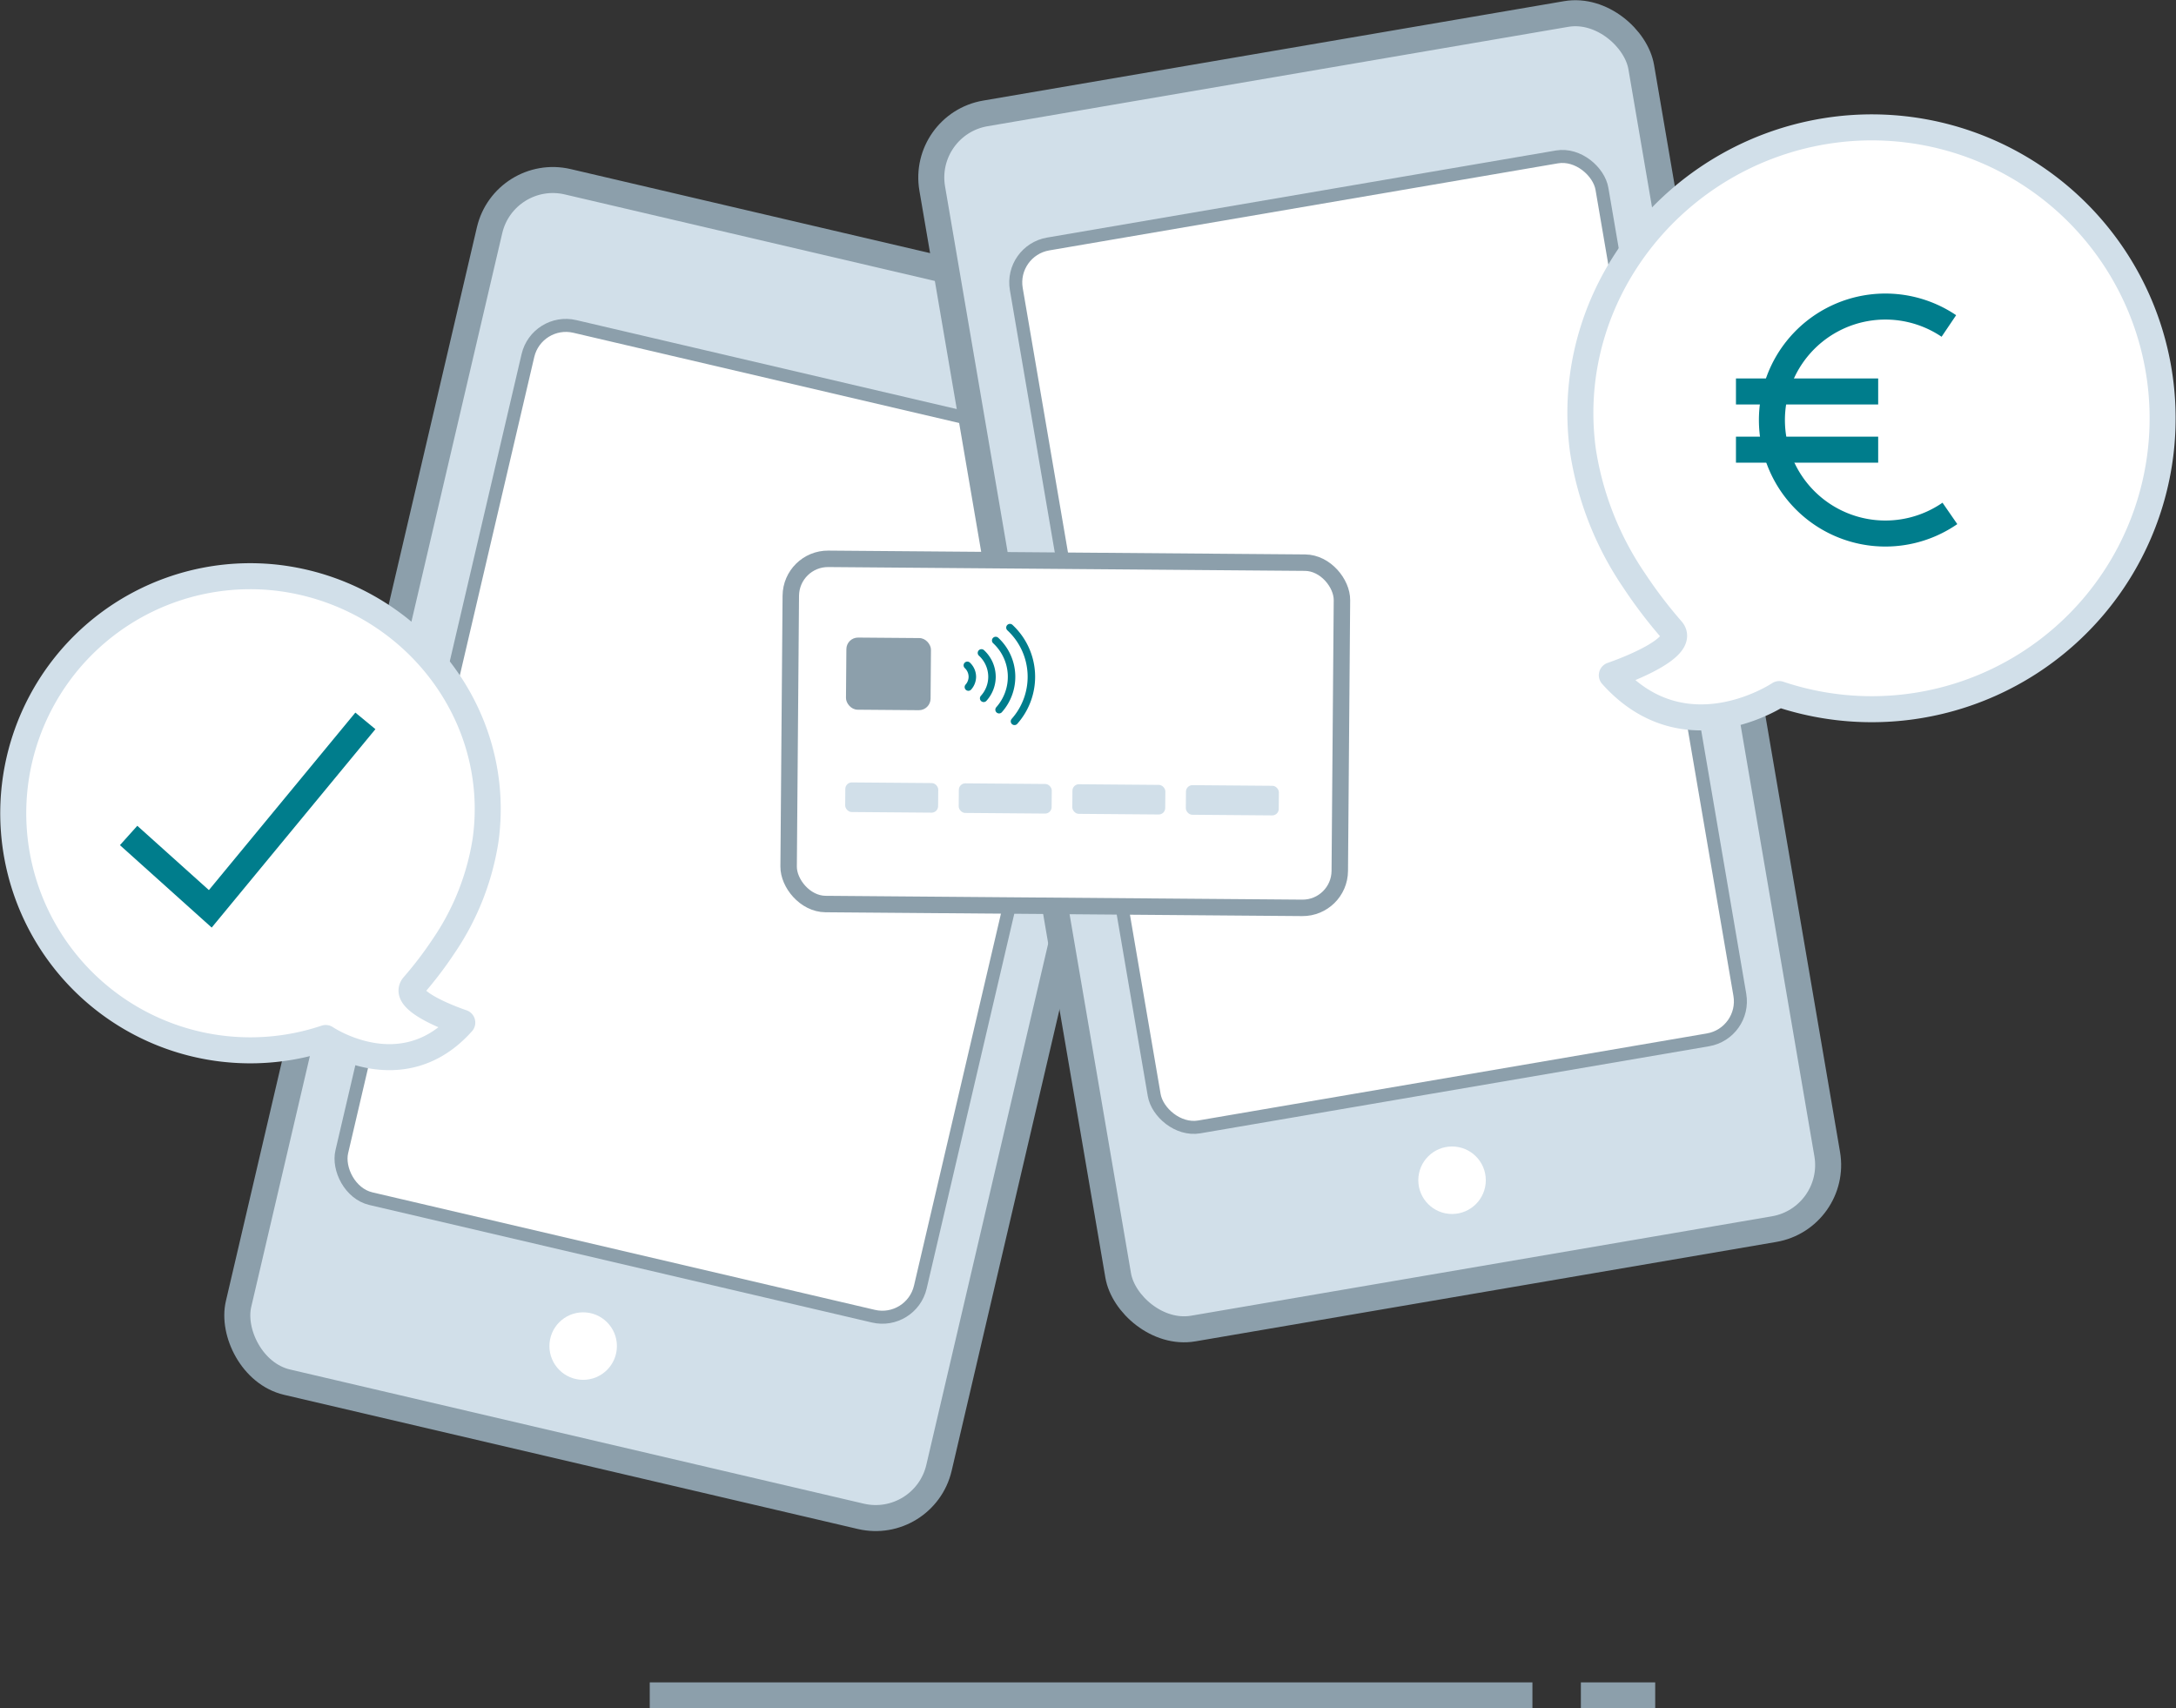 <svg id="Calque_1" data-name="Calque 1" xmlns="http://www.w3.org/2000/svg" viewBox="0 0 334.63 262.68"><rect x="0" y="0" width="334.63" height="262.68" fill="#333333" stroke="none"/><defs><style>.cls-1,.cls-11,.cls-2,.cls-9{fill:none;}.cls-10,.cls-2,.cls-5,.cls-7{stroke:#8c9fab;}.cls-11,.cls-2,.cls-5,.cls-7,.cls-9{stroke-miterlimit:10;}.cls-2,.cls-5,.cls-8,.cls-9{stroke-width:4px;}.cls-3,.cls-5{fill:#d1dfe9;}.cls-4{fill:#ee5c57;}.cls-10,.cls-6,.cls-7,.cls-8{fill:#fff;}.cls-7{stroke-width:2px;}.cls-8{stroke:#d1dfe9;}.cls-10,.cls-11,.cls-8{stroke-linecap:round;}.cls-10,.cls-8{stroke-linejoin:round;}.cls-11,.cls-9{stroke:#007d8c;}.cls-10{stroke-width:2.53px;}.cls-11{stroke-width:1.15px;}.cls-12{fill:#8c9fab;}</style></defs><title>video2</title><line class="cls-1" x1="91.33" y1="260.66" x2="235.66" y2="260.66"/><line class="cls-1" x1="240.33" y1="260.66" x2="249.33" y2="260.66"/><line class="cls-1" x1="251.99" y1="260.66" x2="246.66" y2="260.66"/><line class="cls-2" x1="99.92" y1="260.68" x2="235.66" y2="260.68"/><line class="cls-2" x1="243.11" y1="260.68" x2="254.54" y2="260.68"/><circle class="cls-3" cx="297.32" cy="91.34" r="4.61"/><circle class="cls-4" cx="294.97" cy="45.36" r="2.71"/><polygon class="cls-3" points="282.33 56.92 284.5 62.92 290.5 65.08 284.5 67.25 282.33 73.25 280.17 67.25 274.17 65.08 280.17 62.92 282.33 56.92"/><rect class="cls-5" x="56.53" y="36.64" width="110.62" height="189.55" rx="10" ry="10" transform="translate(30.86 -22.88) rotate(13.16)"/><circle class="cls-6" cx="89.68" cy="206.97" r="5.19"/><rect class="cls-7" x="67.67" y="58.29" width="91.37" height="137.73" rx="6" ry="6" transform="translate(29.93 -23.34) rotate(13.16)"/><rect class="cls-5" x="158.86" y="9.3" width="110.62" height="189.55" rx="10" ry="10" transform="translate(-16.48 36.75) rotate(-9.71)"/><circle class="cls-6" cx="223.3" cy="181.47" r="5.19"/><rect class="cls-7" x="168.23" y="30.7" width="91.37" height="137.73" rx="6" ry="6" transform="translate(-15.72 36.64) rotate(-9.71)"/><path class="cls-8" d="M253.33,90.19a48.53,48.53,0,0,1-7.91-20c-3.35-24.48,14.91-46.69,39.46-49.45a44.73,44.73,0,1,1-9.28,86.86s-14.45,9.75-25.74-2.9c0,0,11.85-4,9.19-7A71.19,71.19,0,0,1,253.33,90.19Z" transform="translate(-1.99 -0.88)"/><path class="cls-9" d="M301.85,79.82A17.45,17.45,0,1,1,301.69,51" transform="translate(-1.99 -0.88)"/><line class="cls-9" x1="288.83" y1="60.19" x2="266.96" y2="60.19"/><line class="cls-9" x1="288.83" y1="69.14" x2="266.96" y2="69.14"/><path class="cls-8" d="M70.22,146.34A39.65,39.65,0,0,0,76.67,130c2.73-20-12.15-38-32.16-40.3a36.45,36.45,0,1,0,7.57,70.78s11.76,8,21-2.37c0,0-9.65-3.21-7.49-5.69A58.25,58.25,0,0,0,70.22,146.34Z" transform="translate(-1.99 -0.88)"/><polyline class="cls-9" points="19.78 128.46 32.34 139.74 56.19 110.84"/><rect class="cls-10" x="123.42" y="87.11" width="84.76" height="53.08" rx="5.72" ry="5.72" transform="translate(-1.06 -2.22) rotate(0.46)"/><path class="cls-11" d="M158,111.79a10.32,10.32,0,0,0-.7-14.41" transform="translate(-1.99 -0.88)"/><path class="cls-11" d="M155.63,110a7.61,7.61,0,0,0-.52-10.64" transform="translate(-1.99 -0.88)"/><path class="cls-11" d="M153.26,108.25a4.94,4.94,0,0,0,1.28-3.27,5,5,0,0,0-1.62-3.71" transform="translate(-1.99 -0.88)"/><path class="cls-11" d="M150.91,106.52a2.41,2.41,0,0,0,.61-1.56,2.44,2.44,0,0,0-.77-1.78" transform="translate(-1.99 -0.88)"/><rect class="cls-12" x="132.11" y="98.96" width="13.01" height="11.09" rx="1.79" ry="1.79" transform="translate(-1.14 -2) rotate(0.46)"/><rect class="cls-3" x="131.96" y="121.24" width="14.29" height="4.55" rx="1" ry="1" transform="translate(-0.98 -2) rotate(0.46)"/><rect class="cls-3" x="149.42" y="121.38" width="14.29" height="4.55" rx="1" ry="1" transform="translate(-0.98 -2.14) rotate(0.46)"/><rect class="cls-3" x="166.89" y="121.52" width="14.29" height="4.55" rx="1" ry="1" transform="translate(-0.98 -2.28) rotate(0.46)"/><rect class="cls-3" x="184.35" y="121.66" width="14.29" height="4.55" rx="1" ry="1" transform="translate(-0.98 -2.42) rotate(0.46)"/></svg>